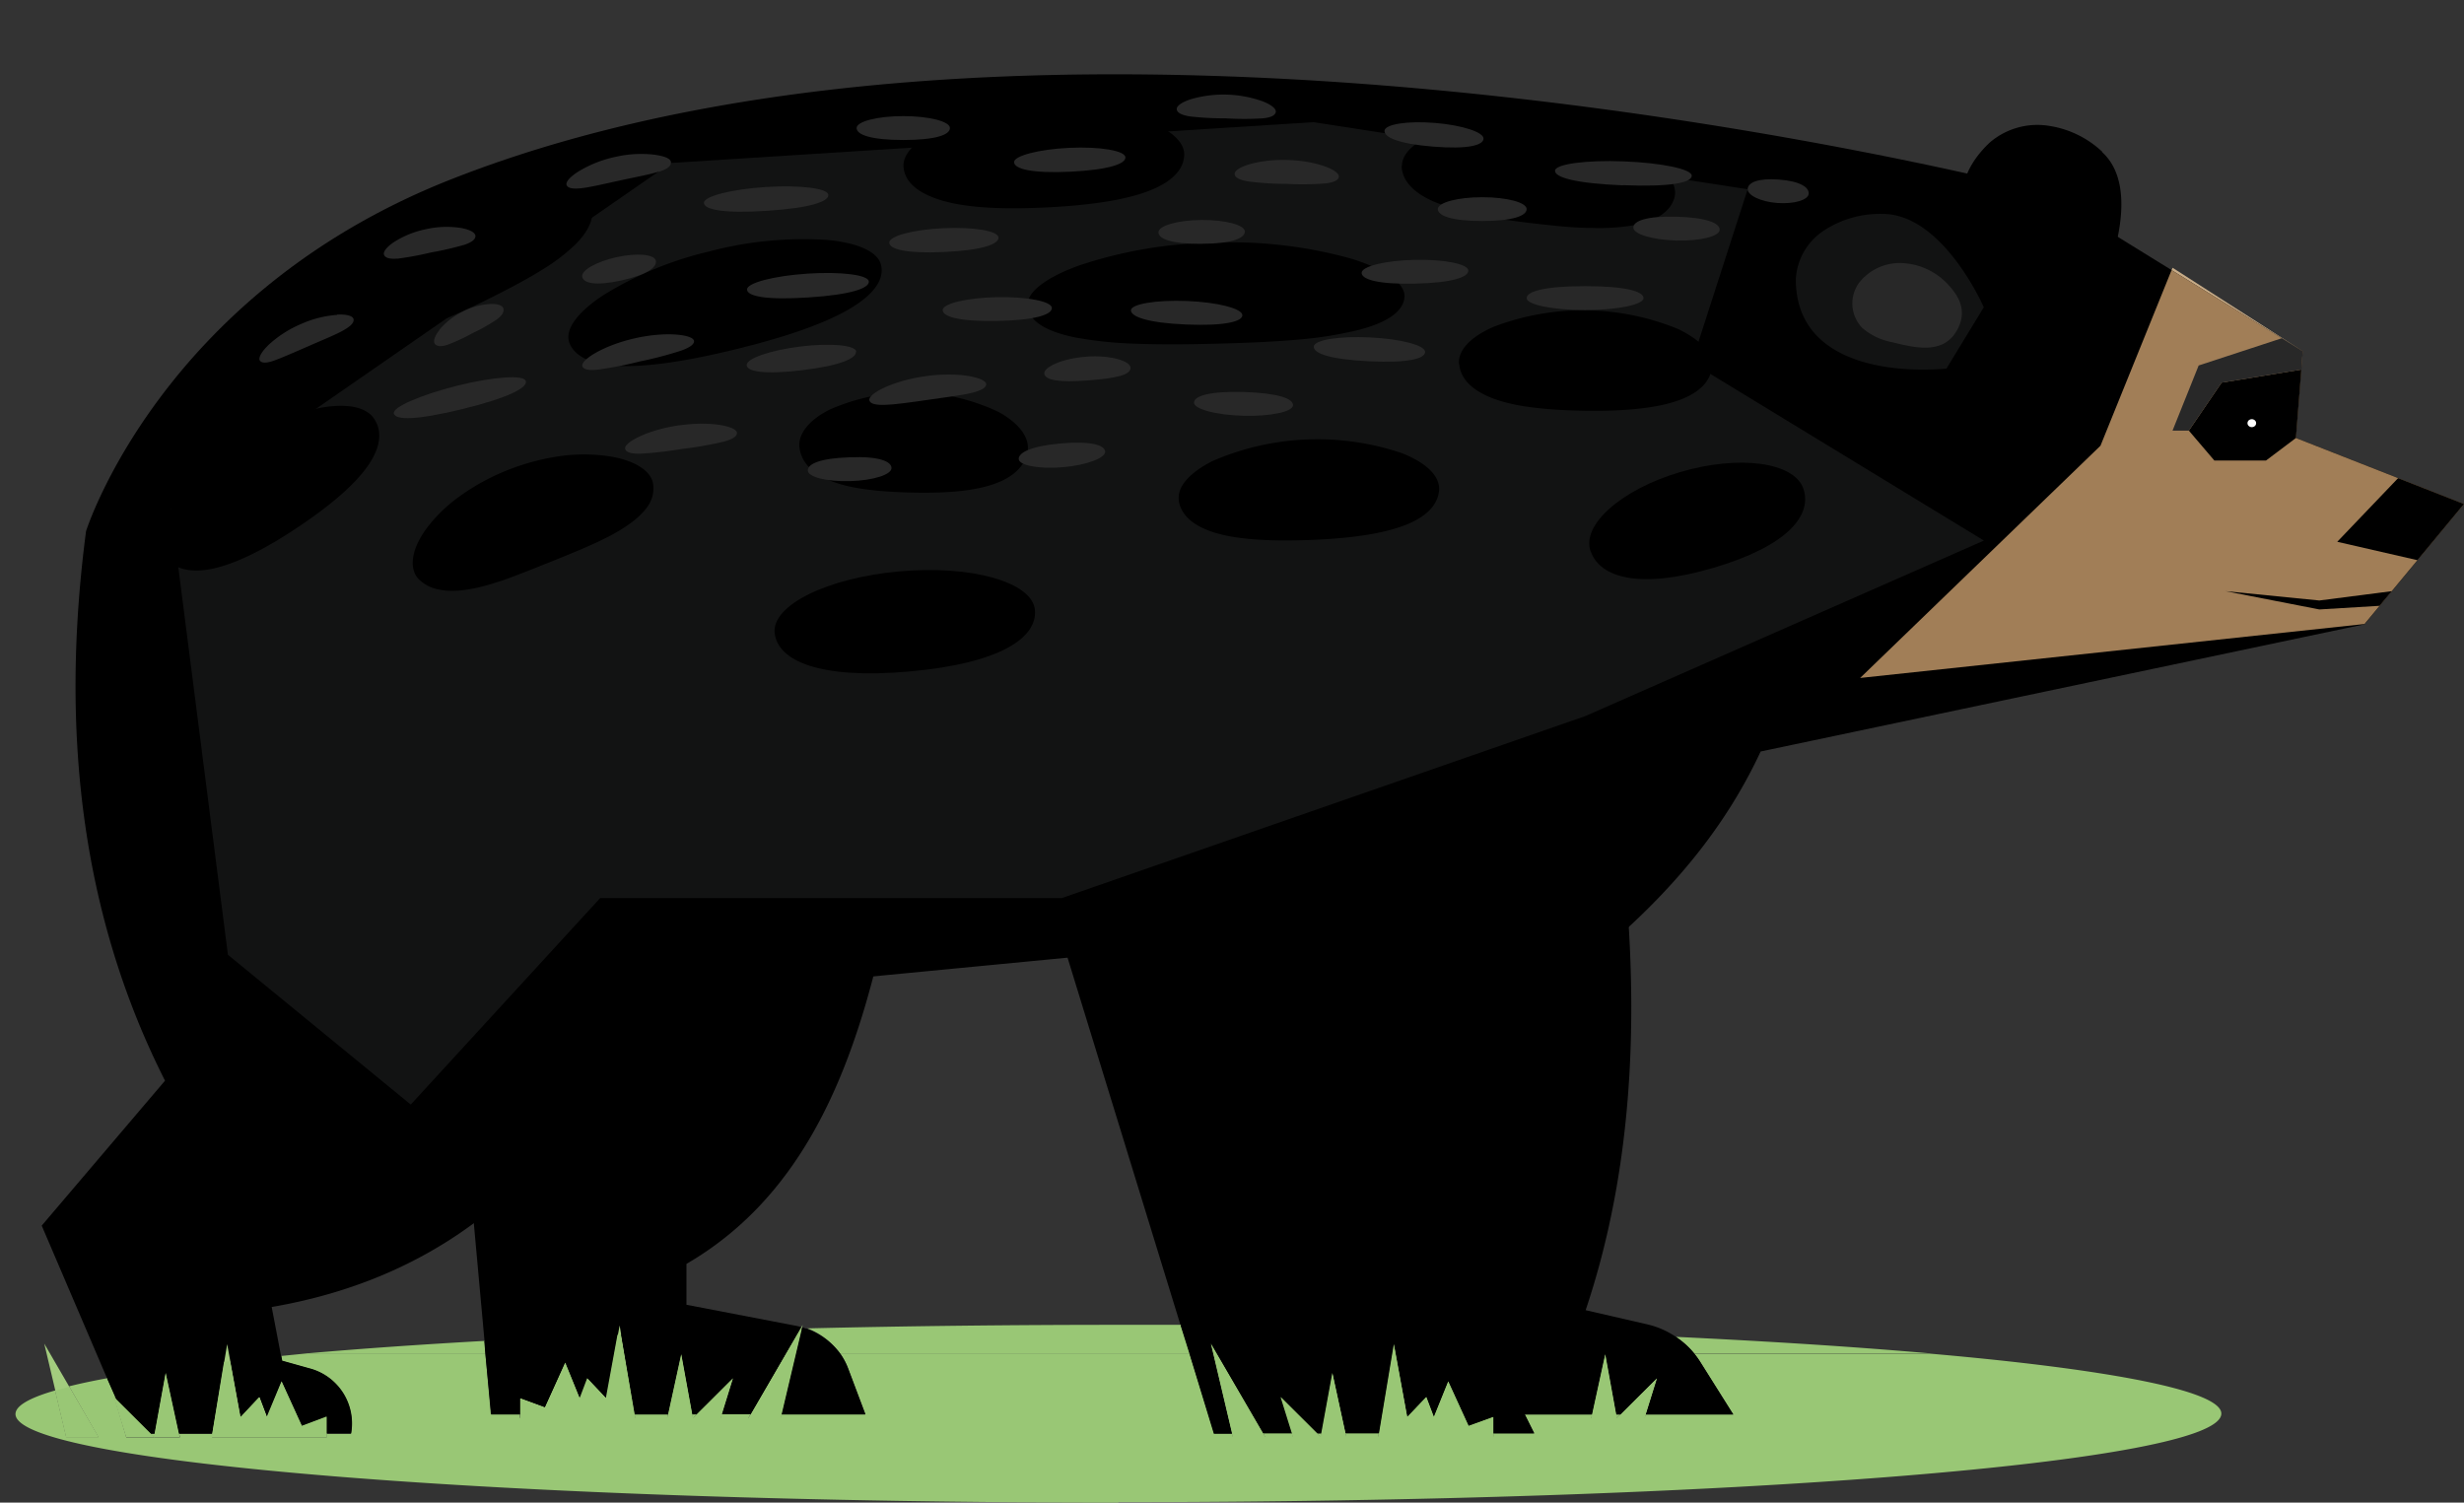 <svg id="Layer_1" data-name="Layer 1" xmlns="http://www.w3.org/2000/svg" viewBox="0 0 264 161"><rect x="0" y="0" width="264" height="161" fill="#333333" stroke="none"/><defs><style>.cls-1{fill:#121313;}.cls-2{fill:#282828;}.cls-3{fill:#c8ac87;}.cls-4{fill:#a17e57;}.cls-5{fill:#fff;}.cls-6{fill:#a3cc7e;}.cls-7{fill:#99c775;}</style></defs><title>Artboard 4</title><path d="M48.15,102.3l4.48,49.27H92.7l-1.85-4.91A7.66,7.66,0,0,0,85,142l-11.45-2.2v-4.38c11.71-6.8,17.22-19,20.59-33.08h-46"/><path d="M146.37,151.56H185.7l-3.57-5.68a9.13,9.13,0,0,0-5.72-4l-6.52-1.5c5-14.88,5.83-31.2,4-48.46l-29,11.68,1.47,47.91"/><path d="M225.24,16.26a10.65,10.65,0,0,0-5.87-2.8,7.81,7.81,0,0,0-6.19,1.82c-8.66,8.18,4.3,17.17,4.3,17.17l7.88-2.14s4.42-9.85-.12-14"/><path d="M219.15,20.58S114.38-6.91,48.22,19.26c-31,12.25-39,37.65-39,37.65-2.81,21.39-.5,41.18,8.46,58.88L4.47,131.32,14,153.59H37.59a6.1,6.1,0,0,0-4.49-7l-2.89-.81-1.1-5.74C48.1,136.77,61,125.35,68.8,107l45.58-4.39,15.68,51h34.32l-1.75-3.53a10,10,0,0,0-6.4-5.12l-6.56-1.81,3.68-28.34c14.45-9.1,28.13-18.88,35.29-34.29l64.7-13.63L264,54l-18-7.07.73-9.3L219.15,20.58"/><path class="cls-1" d="M206.32,39.6h-.39c-4.56,0-13.52-1.17-13.52-9.67a6.64,6.64,0,0,1,3.06-5.26,10.88,10.88,0,0,1,6.13-1.75h.2c6.44.1,10.75,10,10.75,10l-4,6.57s-.87.1-2.21.11"/><path class="cls-2" d="M209.51,35.66c1.53-2.36.2-4.14-.88-5.27a7.1,7.1,0,0,0-4.83-2.2,5.5,5.5,0,0,0-4.7,2.23,3.78,3.78,0,0,0,.43,4.72,6.88,6.88,0,0,0,3.22,1.53c2.12.52,5.22,1.36,6.75-1"/><polyline class="cls-1" points="44.01 118.35 24.42 102.3 18.31 54.57 71.89 17.46 140.72 13.09 187.25 20.28 181.26 38.85 212.56 57.92 169.87 76.72 113.78 96.22 64.31 96.22 44.01 118.35"/><path d="M150.21,17.78c0-1.48,1.64-2.86,4.45-3.76a27.15,27.15,0,0,1,11-.78,26.49,26.49,0,0,1,10.46,3.32c2.48,1.52,3.7,3.25,3.27,4.67s-1.87,2.45-4.36,2.91a22.8,22.8,0,0,1-4.55.28c-1.8,0-3.89-.22-6.31-.5s-4.49-.6-6.24-1a22.2,22.2,0,0,1-4.33-1.33c-2.28-1-3.4-2.33-3.42-3.83"/><path d="M110.1,32.88c-.22-1.47,1.85-3.1,5.47-4.42A47.63,47.63,0,0,1,130.1,26a47.78,47.78,0,0,1,14.66,1.71c3.69,1.14,5.85,2.66,5.72,4.14s-1.75,2.7-5,3.52a41.72,41.72,0,0,1-6.18,1c-2.49.23-5.43.36-8.86.45s-6.37.1-8.88,0a41.76,41.76,0,0,1-6.23-.64c-3.31-.65-5-1.78-5.22-3.26"/><path d="M96.82,18c-.2-1.47,1.3-3,4-4.24a33.1,33.1,0,0,1,21.64-1c2.78,1,4.45,2.35,4.42,3.83s-1.18,2.81-3.58,3.78-6,1.6-11.15,1.85-8.8,0-11.3-.76S97,19.53,96.82,18"/><path d="M156.32,39c-.13-1.48,1.28-2.94,3.75-4a26.84,26.84,0,0,1,19.72.25c2.43,1.16,3.8,2.66,3.63,4.13s-1.34,2.71-3.56,3.51-5.51,1.19-10.05,1.12-7.81-.51-10-1.38-3.33-2.11-3.46-3.6"/><path d="M126.31,53.65c-.23-1.47,1.13-3,3.6-4.25a28.24,28.24,0,0,1,20.28-.85c2.58,1,4.09,2.45,4,3.93s-1.19,2.78-3.43,3.7-5.59,1.49-10.28,1.67-8.08-.07-10.4-.8-3.55-1.92-3.78-3.39"/><path d="M85.66,48c-.2-1.47,1-3,3.25-4.12a21.71,21.71,0,0,1,18.1.27c2.19,1.21,3.34,2.75,3.09,4.21s-1.37,2.66-3.38,3.42-4.92,1.09-8.92,1-6.89-.47-8.88-1.29-3.06-2-3.26-3.52"/><path d="M61,36.72c-.51-1.41.87-3.26,3.59-5.06A38,38,0,0,1,76,26.94,39.48,39.48,0,0,1,88.52,25.7c3.33.29,5.54,1.25,5.88,2.7s-.62,3-3.1,4.53-6.45,3-12.18,4.42-10,2-12.94,1.85S61.53,38.13,61,36.72"/><path d="M37.86,34.4c-1-1.16-.6-3.18,1-5.44a23.44,23.44,0,0,1,8.31-6.61,25.55,25.55,0,0,1,10.55-2.86c3-.05,5,.73,5.55,2.13s0,3-1.71,4.66a20.45,20.45,0,0,1-3.45,2.61c-1.45.91-3.22,1.86-5.31,2.91s-3.92,1.9-5.53,2.53a22.24,22.24,0,0,1-4.26,1.26c-2.45.42-4.19,0-5.19-1.19"/><path d="M44.81,62c-1-1.13-.75-3.14.89-5.38a16.19,16.19,0,0,1,3.42-3.35,24,24,0,0,1,5.16-2.86,25.13,25.13,0,0,1,5.79-1.55,18.51,18.51,0,0,1,5,0c2.91.41,4.7,1.59,4.91,3a3.34,3.34,0,0,1-.45,2.19,5.29,5.29,0,0,1-.8,1,8.09,8.09,0,0,1-1.17,1,13.54,13.54,0,0,1-1.55,1c-.58.35-1.23.65-1.94,1-1.42.67-3.11,1.36-5.08,2.15s-3.67,1.47-5.17,2c-.76.24-1.45.47-2.12.63a14.28,14.28,0,0,1-1.85.37,9,9,0,0,1-1.61.1,6.29,6.29,0,0,1-1.38-.17A4,4,0,0,1,44.81,62"/><path d="M17.81,59.9c-1-1.13-.81-3.09.5-5.33a22.85,22.85,0,0,1,6.87-6.88,25.05,25.05,0,0,1,9.19-4c2.72-.49,4.82-.12,5.69,1.14s.78,2.9-.47,4.82-3.67,4.14-7.45,6.69-6.79,4-9.17,4.55-4.11.13-5.16-1"/><path d="M83,67.83c-.32-3,5.67-5.92,13.37-6.61s14.2,1.14,14.51,4.1-3.62,5.74-13.37,6.62S83.33,70.79,83,67.83"/><path d="M170.42,59.07c-1-2.83,3.3-6.63,9.6-8.49s12.2-1.07,13.19,1.76-1.63,6.14-9.59,8.49-12.2,1.07-13.19-1.76"/><path class="cls-2" d="M173.87,19.84c5.13.21,7.36-.27,7.39-1S178,17.45,174,17.29s-7.37.28-7.39,1,2.17,1.36,7.3,1.57"/><path class="cls-2" d="M153.55,15.71c3.71.3,5.35-.14,5.4-.84s-2.28-1.46-5.21-1.7-5.35.14-5.4.84,1.51,1.4,5.21,1.7"/><path class="cls-2" d="M158.81,21.13c-2.63,0-4.76.57-4.76,1.27s1.43,1.28,4.76,1.28,4.76-.57,4.76-1.28-2.13-1.27-4.76-1.27"/><path class="cls-2" d="M143.44,18.94c.12-.68-2.35-1.72-5.54-1.8s-5.7.82-5.61,1.51c0,.35.48.62,1.39.78a31,31,0,0,0,4.17.27,31,31,0,0,0,4.18-.05c.91-.11,1.37-.35,1.42-.7"/><path class="cls-2" d="M127.37,12.46a32.47,32.47,0,0,0,3.94.22,32.79,32.79,0,0,0,4,0c.87-.09,1.31-.32,1.38-.67s-.47-.79-1.42-1.16a12.52,12.52,0,0,0-7.71-.21c-1,.33-1.52.74-1.48,1.08s.48.6,1.34.74"/><path class="cls-2" d="M114.65,18.4c4.18-.2,6-.86,5.93-1.56s-2.74-1.15-6-1-6,.86-5.93,1.56,1.86,1.19,6,1"/><path class="cls-2" d="M96.78,15c3.52,0,5-.57,5-1.28s-2.25-1.28-5-1.28-5,.57-5,1.28,1.51,1.28,5,1.28"/><path class="cls-2" d="M95.28,26c0,.7,1.81,1.19,5.9,1s5.83-.84,5.8-1.55-2.67-1.15-5.9-1-5.83.84-5.8,1.55"/><path class="cls-2" d="M128.76,26.12c3.23,0,4.62-.61,4.62-1.31s-2.08-1.26-4.64-1.24-4.62.61-4.62,1.32,1.4,1.26,4.64,1.24"/><path class="cls-2" d="M151.58,27.84c-3.16.07-5.7.7-5.69,1.4s1.74,1.24,5.74,1.15,5.7-.7,5.69-1.4-2.58-1.22-5.74-1.15"/><path class="cls-2" d="M133.11,33.77c0-.7-2.63-1.39-5.94-1.52s-6,.33-6,1,1.76,1.35,5.94,1.52,6-.33,6-1"/><path class="cls-2" d="M88.75,20.88c0-.7-3.06-1.08-6.74-.84s-6.63,1-6.59,1.71,2.08,1.14,6.74.84,6.63-1,6.59-1.7"/><path class="cls-2" d="M70.58,18.41c.89-.28,1.31-.59,1.31-1s-.65-.67-1.73-.83a12.34,12.34,0,0,0-4.18.22A12.64,12.64,0,0,0,62,18.36c-.94.59-1.42,1.15-1.29,1.47s.63.44,1.55.34,2.27-.42,4.15-.83,3.24-.65,4.13-.94"/><path class="cls-2" d="M66.08,27.55c-2.18.48-3.84,1.42-3.7,2.11s1.43,1,4.19.39,3.84-1.42,3.7-2.11-2-.87-4.19-.39"/><path class="cls-2" d="M86.5,29.32c-3.61.24-6.5,1-6.46,1.71s2,1.14,6.6.84,6.5-1,6.45-1.71-3-1.08-6.6-.84"/><path class="cls-2" d="M42.55,27.72a33.63,33.63,0,0,0,3.63-.67,33.31,33.31,0,0,0,3.6-.83c.78-.27,1.16-.57,1.16-.93s-.57-.68-1.52-.86a10,10,0,0,0-3.7.11,10.23,10.23,0,0,0-3.47,1.37c-.82.54-1.23,1.08-1.1,1.4s.58.46,1.4.4"/><path class="cls-2" d="M47.09,35.35c-.52.65-.7,1.22-.5,1.49s.63.33,1.27.13a18.79,18.79,0,0,0,2.74-1.26,19.06,19.06,0,0,0,2.64-1.49c.55-.41.78-.79.7-1.14s-.6-.54-1.41-.51a7.29,7.29,0,0,0-3,.84,7.71,7.71,0,0,0-2.47,1.94"/><path class="cls-2" d="M73,37.56c.95-.34,1.38-.69,1.36-1,0-.69-2.89-1.09-6.31-.32s-5.88,2.35-5.65,3c.11.34.64.47,1.64.37a41.15,41.15,0,0,0,4.5-.88A40.59,40.59,0,0,0,73,37.56"/><path class="cls-2" d="M112.7,33c0-.71-2.64-1.22-5.87-1.16s-5.84.69-5.83,1.39,1.78,1.24,5.87,1.16,5.84-.69,5.83-1.39"/><path class="cls-2" d="M91.75,37.68c-.08-.7-2.76-.95-6-.55S80,38.41,80,39.11s1.9,1.05,6,.55,5.79-1.28,5.71-2"/><path class="cls-2" d="M36.11,33.74a11.45,11.45,0,0,0-3.91,1,11.94,11.94,0,0,0-3.43,2.22c-.77.75-1.11,1.39-.93,1.67s.69.31,1.54,0,2.05-.83,3.74-1.57,2.92-1.23,3.7-1.68,1.13-.82,1.06-1.18-.73-.54-1.77-.49"/><path class="cls-2" d="M49,41.32c-3.91,1-7,2.3-6.8,3s2.4.72,7.34-.49,7-2.29,6.8-3-3.44-.47-7.34.49"/><path class="cls-2" d="M72.76,45.57c-3.42.49-6,1.88-5.77,2.54.09.34.6.52,1.59.5a39.27,39.27,0,0,0,4.5-.51,39.35,39.35,0,0,0,4.47-.78c1-.27,1.41-.58,1.41-.93,0-.7-2.78-1.31-6.2-.81"/><path class="cls-2" d="M99.15,40.31c-3.58.49-6.24,1.94-6,2.6.09.34.63.5,1.66.47s2.56-.24,4.7-.55,3.67-.49,4.67-.75,1.48-.55,1.49-.91c0-.69-2.89-1.37-6.47-.87"/><path class="cls-2" d="M116.42,38.22c-2.64.17-4.65,1.15-4.53,1.83s1.54.95,4.68.71,4.53-.6,4.56-1.33-2.07-1.4-4.71-1.22"/><path class="cls-2" d="M146.76,36.15c-3.31-.16-6,.28-6,1s1.75,1.36,5.93,1.56,6-.28,6-1-2.62-1.4-5.93-1.56"/><path class="cls-2" d="M169.83,30.66c-4.37,0-6.26.57-6.26,1.28s2.8,1.28,6.26,1.28,6.26-.57,6.26-1.28-1.88-1.28-6.26-1.28"/><path class="cls-2" d="M179.66,23.22c-3.23-.09-4.64.45-4.66,1.15s2,1.33,4.59,1.4,4.64-.45,4.66-1.15-1.36-1.31-4.6-1.4"/><path class="cls-2" d="M190.6,19.24c-2.28-.17-3.3.33-3.35,1s1.38,1.38,3.19,1.51,3.31-.33,3.35-1-.9-1.34-3.19-1.51"/><path class="cls-2" d="M133.27,42c-3.71-.1-5.32.43-5.34,1.13s2.35,1.34,5.27,1.42,5.32-.43,5.34-1.13S137,42.12,133.27,42"/><path class="cls-2" d="M91,49c-3.14.1-4.47.71-4.45,1.41s2,1.21,4.52,1.14,4.47-.71,4.45-1.41S94.17,48.86,91,49"/><path class="cls-2" d="M113.68,47.51c-3.23.28-4.58,1-4.53,1.68s2.17,1.09,4.73.87,4.58-1,4.53-1.68-1.49-1.15-4.73-.87"/><polyline class="cls-3" points="264 54 245.99 46.93 246.72 37.63 232.67 28.94 232.78 28.69 246.72 37.63 245.99 46.93 264 54"/><polyline class="cls-4" points="199.3 72.64 225.05 47.76 232.67 28.94 246.72 37.63 245.99 46.93 264 54 253.34 66.86 199.3 72.64"/><polygon points="246.57 39.6 238.03 41 234.52 46.14 237.25 49.34 242.79 49.34 245.99 46.93 246.57 39.6"/><path d="M242.57,45.26a1.92,1.92,0,0,1-1,2.67,2.27,2.27,0,0,1-2.91-.9,1.92,1.92,0,0,1,1-2.67,2.27,2.27,0,0,1,2.91.9"/><path class="cls-5" d="M241.68,45.15a.41.41,0,0,1-.21.57.48.48,0,0,1-.62-.19.41.41,0,0,1,.21-.57.48.48,0,0,1,.62.19"/><polygon points="256.26 63.34 248.5 64.34 238.45 63.34 248.5 65.3 254.95 64.91 256.26 63.34"/><polygon class="cls-2" points="246.57 39.6 238.03 41 234.52 46.14 232.77 46.14 235.57 39.16 244.48 36.24 246.72 37.63 246.57 39.6"/><polygon points="256.94 51.23 264 54 259.01 60.02 250.42 58.05 256.94 51.23"/><polyline class="cls-6" points="132.1 153.96 129.74 143.96 135.54 153.96 132.1 153.96"/><polyline class="cls-6" points="141.5 153.96 142.75 147.1 144.24 153.96 141.5 153.96"/><polyline class="cls-6" points="138.53 153.96 137.2 149.68 141.5 153.96 138.53 153.96"/><polyline class="cls-6" points="147.68 153.96 149.34 144.02 150.77 151.82 152.82 149.68 153.63 151.82 155.17 148.01 157.35 152.77 160 151.82 160 153.96 147.68 153.96"/><polyline class="cls-6" points="7.1 153.96 4.74 143.96 10.54 153.96 7.1 153.96"/><polyline class="cls-6" points="16.5 153.96 17.75 147.1 19.24 153.96 16.5 153.96"/><polyline class="cls-6" points="13.53 153.96 12.2 149.68 16.5 153.96 13.53 153.96"/><polyline class="cls-6" points="22.68 153.96 24.34 144.02 25.77 151.82 27.82 149.68 28.63 151.82 30.17 148.01 32.35 152.77 35 151.82 35 153.96 22.68 153.96"/><polyline class="cls-6" points="83.64 151.96 86 141.96 80.19 151.96 83.64 151.96"/><polyline class="cls-6" points="74.24 151.96 72.99 145.1 71.49 151.96 74.24 151.96"/><polyline class="cls-6" points="77.2 151.96 78.53 147.68 74.24 151.96 77.2 151.96"/><polyline class="cls-6" points="68.05 151.96 66.39 142.02 64.96 149.82 62.91 147.68 62.1 149.82 60.56 146.01 58.38 150.77 55.74 149.82 55.74 151.96 68.05 151.96"/><polyline class="cls-6" points="173.24 151.96 171.99 145.1 170.49 151.96 173.24 151.96"/><polyline class="cls-6" points="176.2 151.96 177.53 147.68 173.24 151.96 176.2 151.96"/><path class="cls-7" d="M119.83,161c-65.26,0-118.17-4.25-118.17-9.49,0-.88,1.48-1.73,4.25-2.53l1.19,5h3.44L7.4,148.54c1.19-.3,2.56-.59,4.09-.87l1,2.26-.26-.26L13.53,154h3l-.37-.37h.44l-.07.37h2.75l-.08-.37h3.58l-.06.37H35v-.37h2.59a6.1,6.1,0,0,0-4.49-7l-2.89-.81-.1-.53L33,145H52l.59,6.52h3.11v.4H68.05l-.07-.4h3.59l-.09.4H77.2l.12-.4h3.1l-.23.4h3.44l.09-.4h9l-1.85-4.91A7,7,0,0,0,90,145h37.45l2.63,8.55H132l.09.37h3.45l-.22-.37h3.09l.12.37h5.71l-.08-.37h3.58l-.06.37H160v-.37h4.38l-1-2h7.2l-.09.4h5.71l.12-.4h9.38l-3.57-5.68a8.52,8.52,0,0,0-.61-.84H206.7c19.43,1.69,31.3,4,31.3,6.43,0,5.24-52.9,9.49-118.17,9.49m21.66-7-.37-.37h.44l-.07.37m31.74-2-.07-.4h.47l-.4.4m-99,0-.07-.4h.47l-.4.4"/><path class="cls-7" d="M206.7,145H181.52a8.85,8.85,0,0,0-1.94-1.76c10.09.48,19.23,1.07,27.12,1.76m-79.27,0H90a7.73,7.73,0,0,0-3.5-2.67c10.58-.25,21.78-.38,33.36-.38h6.66l.94,3M52,145H33c5.7-.5,12-.94,18.94-1.33L52,145"/><path d="M92.7,151.56h-9l2.17-9.18h.57A7.73,7.73,0,0,1,90,145a7,7,0,0,1,.86,1.61l1.85,4.91m-12.27,0h-3.1l1.21-3.88-3.9,3.88h-.47L73,145.1l-1.41,6.46H68L66.55,143c6.11-.25,12.53-.46,19.2-.62l-5.33,9.18m-24.69,0H52.63L52,145l-.12-1.33c4.54-.26,9.32-.49,14.3-.69L65,149.82l-2-2.14-.81,2.14L60.56,146l-2.18,4.77-2.65-1v1.74"/><path d="M185.7,151.56h-9.37l1.21-3.88-3.9,3.88h-.47L172,145.1l-1.41,6.46h-7.2l-.74-1.5a10,10,0,0,0-6.4-5.12l-6.56-1.81.11-.84c10.58.22,20.59.56,29.8,1a8.85,8.85,0,0,1,1.94,1.76,8.52,8.52,0,0,1,.61.84l3.57,5.68"/><path d="M164.38,153.59H160v-1.77l-2.65,1L155.17,148l-1.54,3.81-.81-2.14-2,2.14-1.43-7.8-1.6,9.57h-3.58l-1.41-6.49-1.18,6.49h-.44l-3.92-3.91,1.22,3.91h-3.09L129.74,144l2.27,9.63h-1.95L127.43,145l-.94-3c8,0,15.79.14,23.29.29l-.11.84,6.56,1.81a10,10,0,0,1,6.4,5.13l.74,1.5,1,2m-126.79,0H35v-1.77l-2.65,1L30.17,148l-1.54,3.81-.81-2.14-2,2.14-1.1-6c1.72-.19,3.54-.37,5.42-.55l.1.53,2.89.81a6.1,6.1,0,0,1,4.49,7m-14.84,0H19.16l-1.41-6.49-1.18,6.49h-.44l-3.66-3.65-1-2.26c3.4-.63,7.61-1.22,12.53-1.76l-1.28,7.67"/><polyline class="cls-7" points="135.54 153.96 132.1 153.96 132.01 153.59 129.74 143.96 135.33 153.59 135.54 153.96"/><polyline class="cls-7" points="144.24 153.96 141.5 153.96 141.5 153.96 141.56 153.59 142.75 147.1 144.16 153.59 144.24 153.96"/><polyline class="cls-7" points="141.5 153.96 138.53 153.96 138.42 153.59 137.2 149.68 141.12 153.59 141.5 153.96 141.5 153.96"/><polyline class="cls-7" points="160 153.96 147.68 153.96 147.75 153.59 149.34 144.02 150.77 151.82 152.82 149.68 153.63 151.82 155.17 148.01 157.35 152.77 160 151.82 160 153.59 160 153.96"/><path class="cls-7" d="M10.54,154H7.1l-1.19-5q.69-.2,1.48-.4L10.54,154"/><polyline class="cls-7" points="19.24 153.96 16.5 153.96 16.57 153.59 17.75 147.1 19.16 153.59 19.24 153.96"/><polyline class="cls-7" points="16.5 153.96 13.53 153.96 12.2 149.68 12.46 149.94 16.12 153.59 16.5 153.96"/><path class="cls-7" d="M35,154H22.68l.06-.37L24,145.92l.65-.07,1.1,6,2-2.14.81,2.14L30.17,148l2.17,4.77,2.65-1V154"/><path class="cls-7" d="M83.64,152H80.19l.23-.4,5.33-9.18h.15l-2.17,9.18-.09.4"/><polyline class="cls-7" points="74.24 151.96 71.49 151.96 71.58 151.56 72.99 145.1 74.17 151.56 74.24 151.96 74.24 151.96"/><polyline class="cls-7" points="77.2 151.96 74.24 151.96 74.24 151.96 74.64 151.56 78.53 147.68 77.33 151.56 77.2 151.96"/><path class="cls-7" d="M68.05,152H55.74v-2.14l2.65,1L60.56,146l1.54,3.81.81-2.14,2,2.14,1.25-6.8h.35L68,151.56l.07.4"/><polyline class="cls-7" points="173.24 151.96 170.49 151.96 170.58 151.56 171.99 145.1 173.16 151.56 173.24 151.96 173.24 151.96"/><polyline class="cls-7" points="176.2 151.96 173.24 151.96 173.24 151.96 173.64 151.56 177.53 147.68 176.32 151.56 176.2 151.96"/></svg>